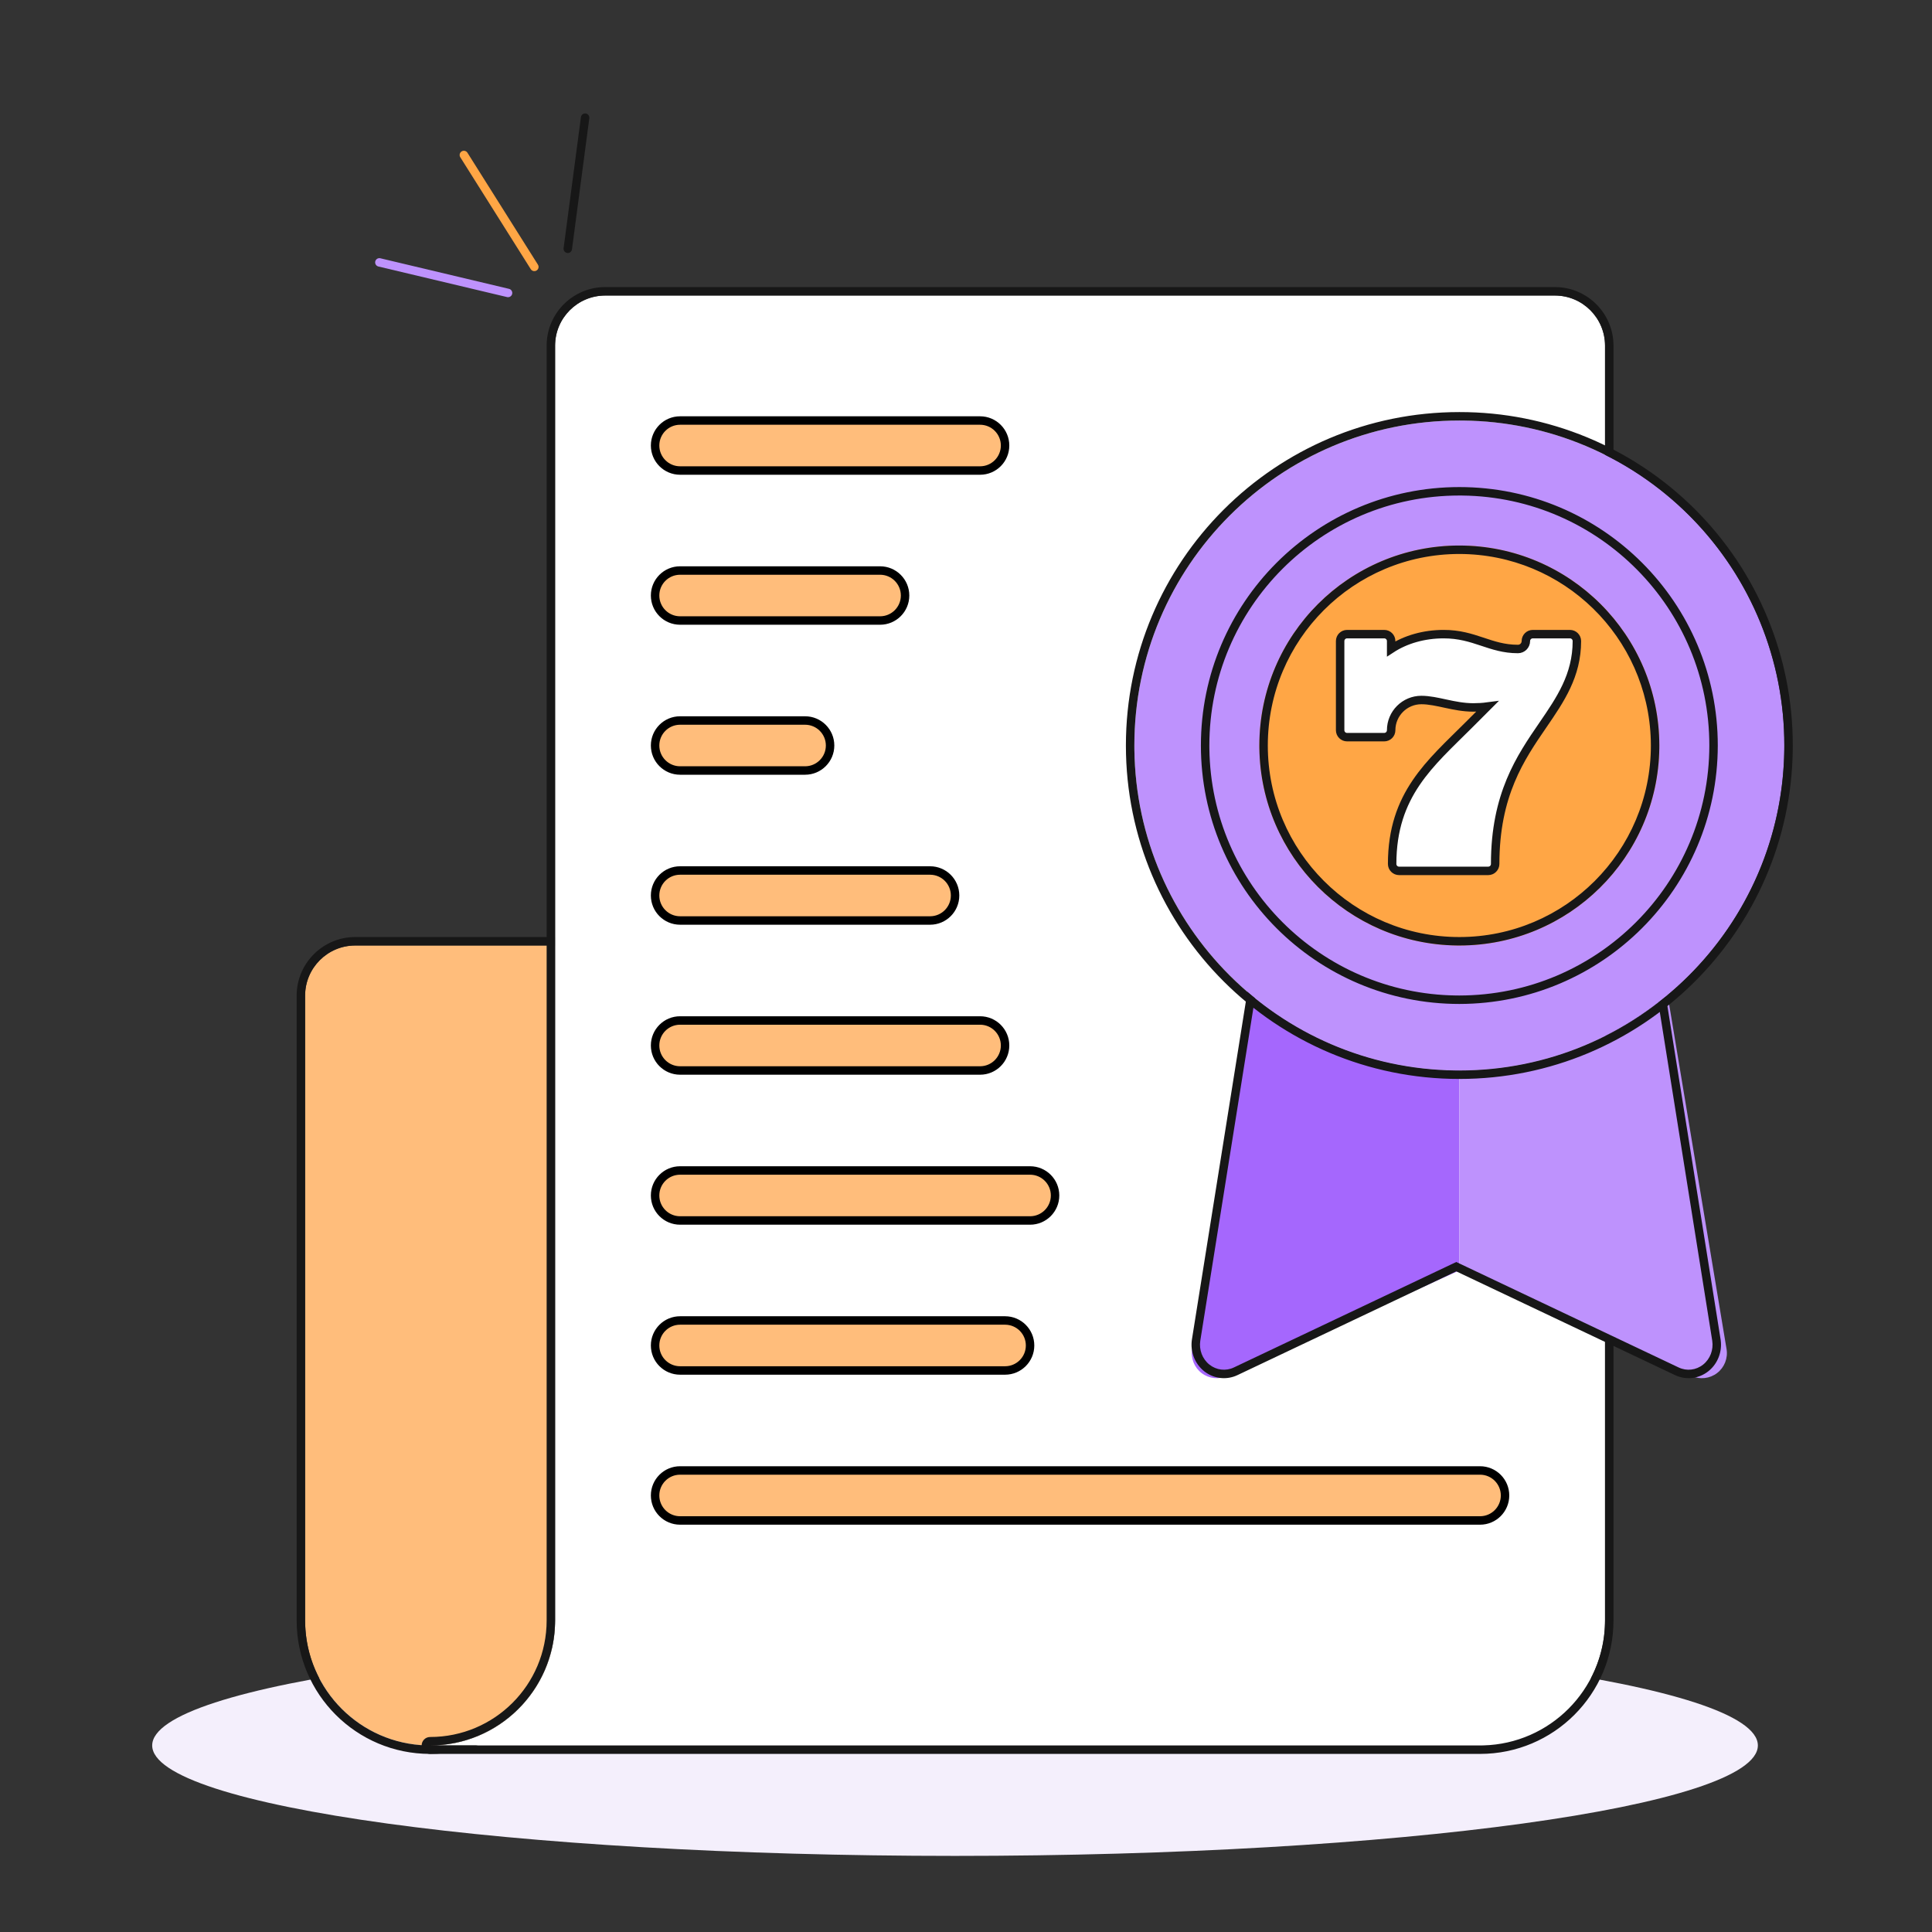 <svg width="457" height="457" viewBox="0 0 457 457" fill="none" xmlns="http://www.w3.org/2000/svg">
<rect x="0" y="0" width="457" height="457" fill="#333333" stroke="none"/>
<path d="M415.809 412.873C415.809 427.302 330.786 438.998 225.904 438.998C121.023 438.998 36 427.302 36 412.873C36 398.445 121.023 386.749 225.904 386.749C330.786 386.749 415.809 398.445 415.809 412.873Z" fill="#F4EFFC"/>
<path d="M131.304 223.651V383.307C131.304 399.636 118.067 412.874 101.738 412.874C85.409 412.874 72.172 399.636 72.172 383.307V235.477C72.191 228.954 77.475 223.67 83.998 223.651H131.304Z" fill="#FFBD7B"/>
<path d="M83.998 223.651C77.475 223.67 72.192 228.954 72.172 235.477V383.308L72.182 384.071C72.58 399.793 85.252 412.465 100.975 412.864L101.738 412.873C117.812 412.873 130.889 400.047 131.294 384.071L131.304 383.308V223.651H83.998ZM133.304 383.308C133.303 400.741 119.171 414.873 101.738 414.873C84.305 414.873 70.172 400.741 70.172 383.308V235.471L70.178 235.115C70.388 227.656 76.488 221.673 83.992 221.651H133.304V383.308Z" fill="#171717"/>
<path d="M379.658 81.733V383.307C379.658 399.636 366.421 412.873 350.092 412.873H101.737C118.066 412.873 131.303 399.636 131.303 383.307V81.733C131.323 75.21 136.606 69.926 143.13 69.906H367.832C374.355 69.926 379.639 75.21 379.658 81.733Z" fill="white"/>
<path d="M379.658 81.733C379.639 75.209 374.355 69.926 367.832 69.906H143.13C136.606 69.926 131.323 75.209 131.304 81.733V383.307L131.294 384.07C130.889 400.046 117.811 412.873 101.737 412.873H350.093L350.855 412.864C366.578 412.465 379.25 399.792 379.648 384.07L379.658 383.307V81.733ZM381.658 383.307C381.658 400.74 367.526 414.873 350.093 414.873H101.737C100.633 414.873 99.737 413.978 99.737 412.873C99.737 411.769 100.633 410.873 101.737 410.873C116.962 410.873 129.304 398.531 129.304 383.307V81.727L129.309 81.37C129.519 73.912 135.62 67.929 143.124 67.906H367.838L368.194 67.912C375.653 68.123 381.636 74.223 381.658 81.727V383.307Z" fill="#171717"/>
<path d="M231.829 111.299H160.87C157.604 111.299 154.957 108.651 154.957 105.385C154.957 102.12 157.604 99.472 160.87 99.472H231.829C235.095 99.472 237.742 102.12 237.742 105.385C237.742 108.651 235.095 111.299 231.829 111.299Z" fill="#FFBD7B" stroke="black" stroke-width="2"/>
<path d="M208.176 146.778H160.87C157.604 146.778 154.957 144.131 154.957 140.865C154.957 137.599 157.604 134.952 160.87 134.952H208.176C211.442 134.952 214.089 137.599 214.089 140.865C214.089 144.131 211.442 146.778 208.176 146.778Z" fill="#FFBD7B" stroke="black" stroke-width="2"/>
<path d="M190.436 182.257H160.87C157.604 182.257 154.957 179.609 154.957 176.344C154.957 173.078 157.604 170.43 160.87 170.43H190.436C193.702 170.43 196.35 173.078 196.35 176.344C196.35 179.609 193.702 182.257 190.436 182.257Z" fill="#FFBD7B" stroke="black" stroke-width="2"/>
<path d="M220.002 217.736H160.87C157.604 217.736 154.957 215.089 154.957 211.823C154.957 208.557 157.604 205.91 160.87 205.91H220.002C223.268 205.91 225.916 208.557 225.916 211.823C225.916 215.089 223.268 217.736 220.002 217.736Z" fill="#FFBD7B" stroke="black" stroke-width="2"/>
<path d="M231.829 253.215H160.87C157.604 253.215 154.957 250.567 154.957 247.302C154.957 244.036 157.604 241.388 160.87 241.388H231.829C235.095 241.388 237.742 244.036 237.742 247.302C237.742 250.567 235.095 253.215 231.829 253.215Z" fill="#FFBD7B" stroke="black" stroke-width="2"/>
<path d="M243.655 288.695H160.87C157.604 288.695 154.957 286.047 154.957 282.781C154.957 279.516 157.604 276.868 160.87 276.868H243.655C246.921 276.868 249.568 279.516 249.568 282.781C249.568 286.047 246.921 288.695 243.655 288.695Z" fill="#FFBD7B" stroke="black" stroke-width="2"/>
<path d="M237.742 324.175H160.87C157.604 324.175 154.957 321.528 154.957 318.262C154.957 314.996 157.604 312.349 160.87 312.349H237.742C241.008 312.349 243.655 314.996 243.655 318.262C243.655 321.528 241.008 324.175 237.742 324.175Z" fill="#FFBD7B" stroke="black" stroke-width="2"/>
<path d="M350.093 359.654H160.87C157.604 359.654 154.957 357.006 154.957 353.741C154.957 350.475 157.604 347.827 160.87 347.827H350.093C353.359 347.827 356.006 350.475 356.006 353.741C356.006 357.006 353.359 359.654 350.093 359.654Z" fill="#FFBD7B" stroke="black" stroke-width="2"/>
<path d="M345.196 253.216V300.522L290.262 325.476C288.278 326.375 285.961 326.11 284.231 324.788C282.5 323.465 281.637 321.299 281.984 319.149L295.939 235.358C309.756 246.903 327.191 253.224 345.196 253.216Z" fill="#A567FD"/>
<path d="M400.13 325.476L345.196 300.522V253.216C363.202 253.224 380.637 246.903 394.453 235.358L408.409 319.149C408.755 321.299 407.892 323.465 406.161 324.788C404.431 326.11 402.114 326.375 400.13 325.476Z" fill="#BE92FD"/>
<path d="M406.993 316.827L406.995 316.837L407.031 317.104C407.353 319.765 406.346 322.439 404.318 324.175L404.112 324.346C401.865 326.139 398.83 326.506 396.232 325.278L396.23 325.277L344.468 300.73L292.706 325.277L292.704 325.278C290.188 326.468 287.261 326.161 285.037 324.51L284.824 324.346C282.589 322.562 281.504 319.673 281.942 316.837L281.944 316.827L295.881 229.472L298.601 231.846L299.208 232.368C311.985 243.268 327.972 249.216 344.461 249.21L345.254 249.206L346.026 249.194C362.226 248.833 377.858 242.731 390.336 231.846L393.057 229.472L406.993 316.827ZM391.65 233.353C378.622 244.717 362.236 251.02 345.276 251.206L344.469 251.211C327.222 251.219 310.522 244.898 297.287 233.353L283.919 317.143C283.587 319.293 284.414 321.46 286.071 322.782C287.729 324.105 289.948 324.369 291.849 323.47L344.469 298.517L397.088 323.47C398.988 324.369 401.208 324.105 402.865 322.782C404.523 321.46 405.35 319.293 405.018 317.143L391.65 233.353Z" fill="#171717"/>
<path d="M422.068 176.345C422.068 218.8 387.651 253.217 345.196 253.217C302.741 253.217 268.324 218.8 268.324 176.345C268.324 133.89 302.741 99.473 345.196 99.473C365.594 99.439 385.167 107.526 399.591 121.95C414.015 136.374 422.102 155.947 422.068 176.345Z" fill="#BE92FD"/>
<path d="M345.196 97.474C366.125 97.44 386.206 105.737 401.005 120.536C415.804 135.335 424.102 155.417 424.067 176.345L424.062 177.365C423.516 220.454 388.415 255.217 345.196 255.217C301.637 255.217 266.324 219.905 266.324 176.345C266.324 132.787 301.634 97.476 345.192 97.474V97.473L345.194 97.474L345.196 97.473V97.474ZM268.33 177.338C268.858 219.005 302.536 252.683 344.202 253.21L345.196 253.217C387.32 253.217 421.53 219.336 422.062 177.338L422.067 176.345C422.101 156.266 414.266 136.986 400.263 122.63L399.591 121.951C385.392 107.752 366.205 99.693 346.151 99.478L345.196 99.473C302.741 99.473 268.324 133.89 268.324 176.345L268.33 177.338Z" fill="#171717"/>
<path d="M345.196 229.574C374.588 229.574 398.415 205.747 398.415 176.355C398.415 146.963 374.588 123.136 345.196 123.136C315.804 123.136 291.978 146.963 291.978 176.355C291.978 205.747 315.804 229.574 345.196 229.574Z" fill="#FFA645"/>
<path d="M398.415 176.355C398.415 147.193 374.959 123.509 345.885 123.14L345.196 123.136C315.804 123.137 291.978 146.963 291.978 176.355L291.981 177.044C292.347 205.89 315.663 229.205 344.509 229.57L345.196 229.574C374.359 229.574 398.043 206.118 398.411 177.044L398.415 176.355ZM400.415 176.355C400.415 206.852 375.693 231.574 345.196 231.574C314.7 231.574 289.978 206.852 289.978 176.355C289.978 145.859 314.7 121.137 345.196 121.136C375.693 121.136 400.415 145.859 400.415 176.355Z" fill="#171717"/>
<path d="M345.197 235.477C312.539 235.477 286.064 209.003 286.064 176.345C286.064 143.687 312.539 117.213 345.197 117.213C377.854 117.213 404.329 143.687 404.329 176.345C404.293 208.988 377.84 235.441 345.197 235.477ZM345.197 129.039C319.07 129.039 297.891 150.219 297.891 176.345C297.891 202.471 319.07 223.651 345.197 223.651C371.323 223.651 392.502 202.471 392.502 176.345C392.473 150.231 371.311 129.069 345.197 129.039Z" fill="#BE92FD"/>
<path d="M345.196 115.213C378.959 115.213 406.329 142.583 406.329 176.345V176.348C406.292 210.093 378.945 237.44 345.199 237.478H345.196C311.434 237.477 284.064 210.107 284.064 176.345C284.065 142.583 311.434 115.213 345.196 115.213ZM297.891 176.345C297.891 150.219 319.07 129.039 345.196 129.039C371.31 129.068 392.472 150.231 392.502 176.345L392.498 176.956C392.171 202.801 371.119 223.65 345.196 223.65V221.65C370.217 221.65 390.501 201.368 390.502 176.348L390.486 175.179C389.84 150.708 369.815 131.067 345.194 131.039C320.174 131.04 299.891 151.324 299.891 176.345C299.891 201.366 320.175 221.65 345.196 221.65V223.65L344.585 223.646C318.944 223.322 298.219 202.597 297.895 176.956L297.891 176.345ZM286.069 177.109C286.475 209.161 312.381 235.067 344.433 235.473L345.196 235.478C377.839 235.442 404.293 208.988 404.329 176.345C404.329 143.942 378.266 117.627 345.961 117.218L345.196 117.213C312.539 117.213 286.065 143.687 286.064 176.345L286.069 177.109Z" fill="#171717"/>
<path d="M108.879 37.196C108.584 36.728 108.725 36.111 109.192 35.817C109.659 35.523 110.276 35.663 110.571 36.13L127.241 62.602C127.535 63.07 127.395 63.687 126.928 63.981C126.46 64.276 125.843 64.135 125.549 63.668L108.879 37.196Z" fill="#FFA645"/>
<path d="M137.414 27.703C137.487 27.155 137.989 26.77 138.537 26.842C139.084 26.915 139.469 27.417 139.397 27.965L135.296 58.979C135.223 59.526 134.721 59.911 134.174 59.839C133.626 59.767 133.241 59.264 133.313 58.717L137.414 27.703Z" fill="#171717"/>
<path d="M89.41 63.011C88.931 62.844 88.647 62.339 88.766 61.835C88.886 61.331 89.367 61.008 89.87 61.075L89.97 61.093L120.407 68.325C120.944 68.453 121.276 68.992 121.149 69.529C121.021 70.066 120.482 70.398 119.945 70.271L89.508 63.039L89.41 63.011Z" fill="#BE92FD"/>
<path d="M352.029 206H330.942C330.036 206 329.301 205.265 329.301 204.359C329.301 187.874 338.382 180.541 347.355 171.568L351.786 167.136C350.756 167.272 349.665 167.339 348.515 167.339C343.898 167.339 339.912 165.582 336.214 165.582C332.273 165.582 329.068 168.788 329.068 172.728C329.068 173.634 328.333 174.369 327.427 174.369H318.641C317.735 174.369 317 173.634 317 172.728V151.641C317 150.735 317.735 150 318.641 150H327.427C328.333 150 329.068 150.735 329.068 151.641V153.487C332.495 151.244 336.851 150 341.485 150C348.847 150 352.395 153.515 359.058 153.515C360.092 153.515 360.932 152.674 360.932 151.641C360.932 150.735 361.667 150 362.573 150H371.359C372.265 150 373 150.735 373 151.641C373 159.777 369.089 165.479 364.948 171.517C359.662 179.225 353.67 187.961 353.67 204.359C353.67 205.265 352.935 206 352.029 206Z" fill="white" stroke="#171717" stroke-width="2"/>
</svg>
